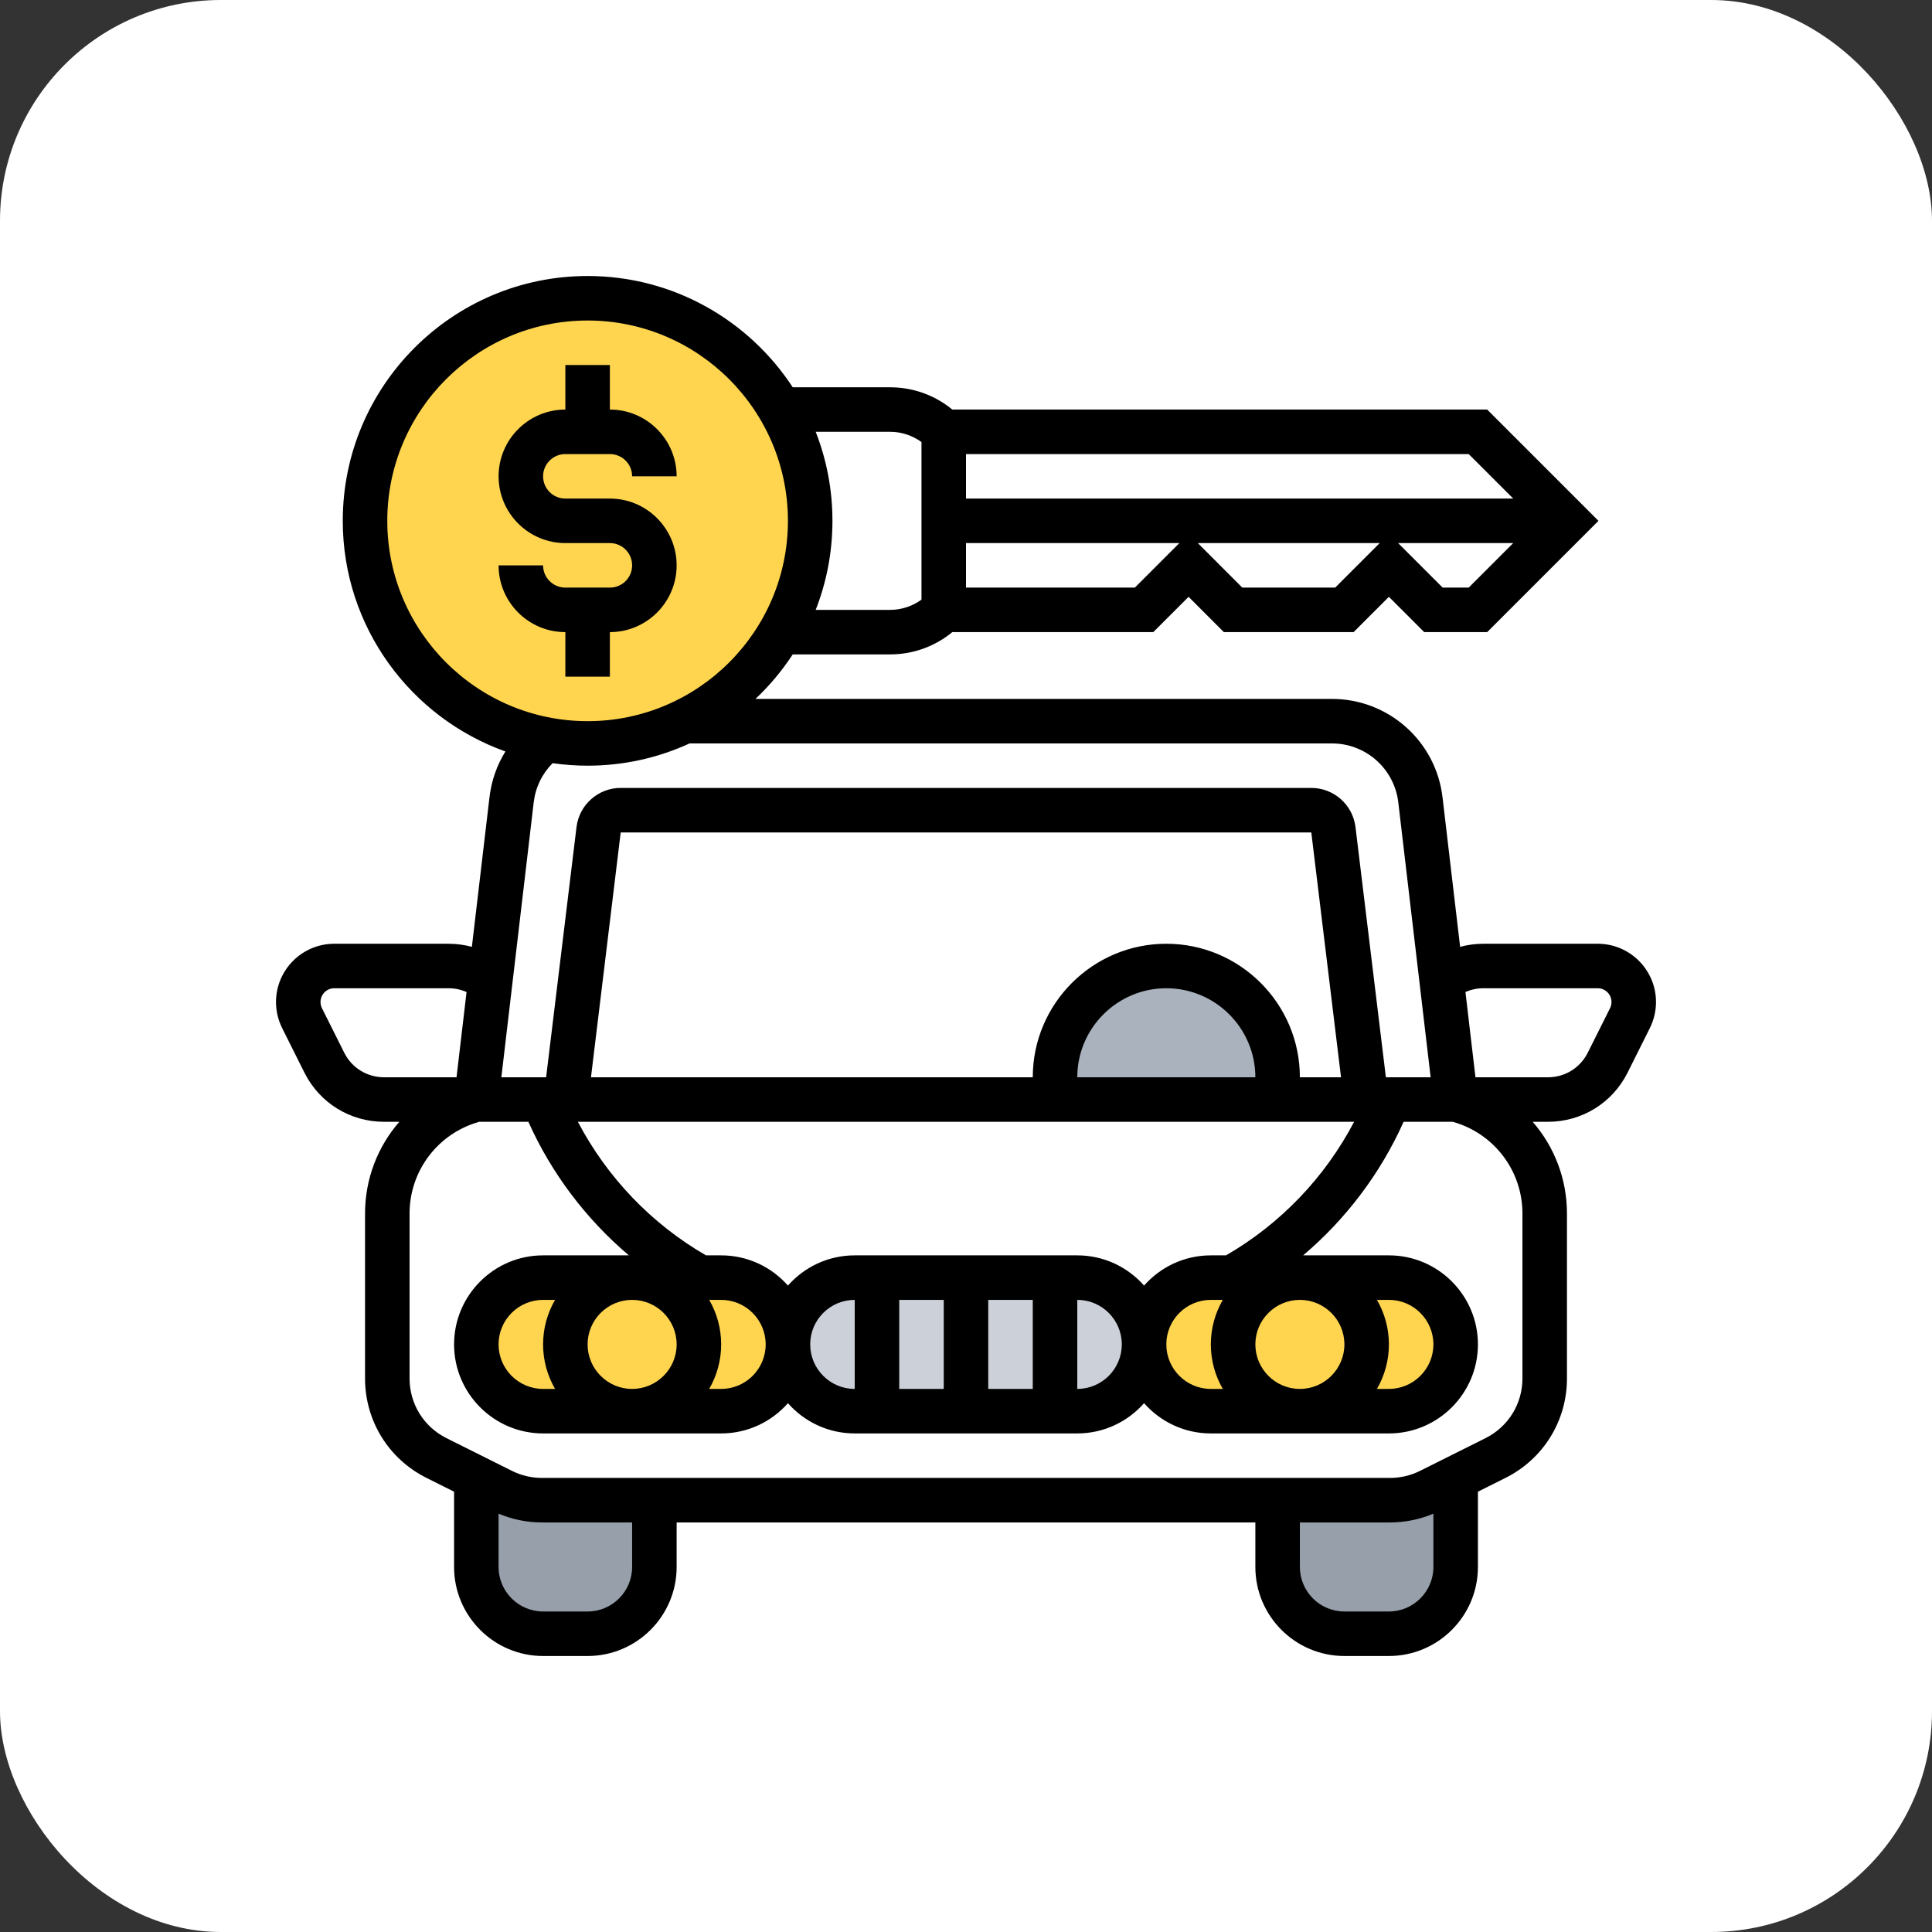 <svg xmlns="http://www.w3.org/2000/svg" width="70" height="70" viewBox="0 0 70 70" fill="none"><rect x="0" y="0" width="70" height="70" fill="#333333" stroke="none"/><rect width="70" height="70" rx="8" fill="white"></rect><path d="M52.742 53.548V56.774C52.742 58.11 51.659 59.194 50.323 59.194H48.71C47.374 59.194 46.291 58.11 46.291 56.774V54.355H50.368C50.868 54.355 51.362 54.238 51.811 54.014L52.742 53.548Z" fill="#969FAA"></path><path d="M23.71 54.355V56.774C23.71 58.11 22.626 59.194 21.29 59.194H19.677C18.342 59.194 17.258 58.11 17.258 56.774V53.548L18.19 54.014C18.638 54.238 19.132 54.355 19.632 54.355H23.71Z" fill="#969FAA"></path><path d="M39.032 46.291C40.368 46.291 41.452 47.374 41.452 48.71C41.452 49.377 41.181 49.982 40.743 50.421C40.305 50.858 39.7 51.129 39.032 51.129H30.968C29.632 51.129 28.549 50.046 28.549 48.71C28.549 48.042 28.82 47.438 29.257 46.999C29.696 46.562 30.301 46.291 30.968 46.291H39.032Z" fill="#CCD1D9"></path><path d="M50.323 46.291C51.658 46.291 52.742 47.374 52.742 48.71C52.742 49.377 52.471 49.982 52.033 50.421C51.595 50.858 50.99 51.129 50.323 51.129H47.097C48.433 51.129 49.516 50.046 49.516 48.71C49.516 47.374 48.433 46.291 47.097 46.291H50.323Z" fill="#FFD550"></path><path d="M44.639 46.291H47.097C45.761 46.291 44.678 47.374 44.678 48.71C44.678 50.046 45.761 51.129 47.097 51.129H43.871C42.535 51.129 41.452 50.046 41.452 48.71C41.452 48.042 41.723 47.438 42.16 46.999C42.599 46.562 43.204 46.291 43.871 46.291H44.639Z" fill="#FFD550"></path><path d="M26.129 46.291C27.465 46.291 28.549 47.374 28.549 48.71C28.549 49.377 28.277 49.982 27.84 50.421C27.401 50.858 26.797 51.129 26.129 51.129H22.903C24.239 51.129 25.323 50.046 25.323 48.71C25.323 47.374 24.239 46.291 22.903 46.291H25.361H26.129Z" fill="#FFD550"></path><path d="M19.677 46.291H22.903C21.568 46.291 20.484 47.374 20.484 48.71C20.484 50.046 21.568 51.129 22.903 51.129H19.677C18.342 51.129 17.258 50.046 17.258 48.71C17.258 48.042 17.529 47.438 17.967 46.999C18.405 46.562 19.01 46.291 19.677 46.291Z" fill="#FFD550"></path><path d="M47.097 51.129C48.433 51.129 49.516 50.046 49.516 48.71C49.516 47.374 48.433 46.291 47.097 46.291C45.761 46.291 44.678 47.374 44.678 48.71C44.678 50.046 45.761 51.129 47.097 51.129Z" fill="#FFD550"></path><path d="M22.903 51.129C24.239 51.129 25.323 50.046 25.323 48.71C25.323 47.374 24.239 46.291 22.903 46.291C21.567 46.291 20.484 47.374 20.484 48.71C20.484 50.046 21.567 51.129 22.903 51.129Z" fill="#FFD550"></path><path d="M46.291 39.032C46.291 39.309 46.262 39.579 46.21 39.839H38.307C38.254 39.579 38.226 39.309 38.226 39.032C38.226 36.805 40.031 35 42.258 35C44.485 35 46.291 36.805 46.291 39.032Z" fill="#AAB2BD"></path><path d="M28.275 14.839C28.962 16.025 29.355 17.402 29.355 18.871C29.355 20.34 28.962 21.717 28.275 22.903C27.471 24.294 26.262 25.424 24.809 26.129C23.746 26.645 22.552 26.936 21.29 26.936C20.773 26.936 20.268 26.887 19.778 26.794C16.047 26.086 13.226 22.808 13.226 18.871C13.226 14.418 16.837 10.807 21.29 10.807C24.275 10.807 26.881 12.429 28.275 14.839Z" fill="#FFD550"></path><path d="M22.097 24.516V22.903C23.431 22.903 24.516 21.818 24.516 20.484C24.516 19.15 23.431 18.064 22.097 18.064H20.484C20.039 18.064 19.677 17.703 19.677 17.258C19.677 16.813 20.039 16.452 20.484 16.452H22.097C22.542 16.452 22.903 16.813 22.903 17.258H24.516C24.516 15.924 23.431 14.839 22.097 14.839V13.226H20.484V14.839C19.15 14.839 18.065 15.924 18.065 17.258C18.065 18.592 19.15 19.677 20.484 19.677H22.097C22.542 19.677 22.903 20.039 22.903 20.484C22.903 20.929 22.542 21.29 22.097 21.29H20.484C20.039 21.29 19.677 20.929 19.677 20.484H18.065C18.065 21.818 19.15 22.903 20.484 22.903V24.516H22.097Z" fill="black"></path><path d="M57.889 34.194H53.744C53.459 34.194 53.176 34.232 52.903 34.306L52.265 28.884C52.026 26.854 50.304 25.323 48.261 25.323H27.372C27.883 24.841 28.336 24.3 28.722 23.71H32.247C33.08 23.71 33.869 23.426 34.504 22.903H41.786L43.065 21.624L44.343 22.903H49.044L50.323 21.624L51.602 22.903H53.883L57.915 18.871L53.883 14.839H34.504C33.869 14.316 33.079 14.032 32.247 14.032H28.722C27.137 11.607 24.398 10 21.29 10C16.399 10 12.419 13.979 12.419 18.871C12.419 22.718 14.881 26.001 18.312 27.227C18.004 27.723 17.805 28.285 17.735 28.884L17.097 34.306C16.824 34.233 16.541 34.194 16.256 34.194H12.111C10.947 34.194 10 35.141 10 36.305C10 36.631 10.077 36.957 10.223 37.249L11.029 38.862C11.579 39.962 12.685 40.645 13.915 40.645H14.468C13.687 41.543 13.226 42.711 13.226 43.97V49.942C13.226 51.479 14.08 52.861 15.455 53.548L16.452 54.047V56.774C16.452 58.553 17.899 60 19.677 60H21.29C23.069 60 24.516 58.553 24.516 56.774V55.161H45.484V56.774C45.484 58.553 46.931 60 48.71 60H50.323C52.101 60 53.548 58.553 53.548 56.774V54.047L54.545 53.548C55.92 52.861 56.774 51.479 56.774 49.942V43.97C56.774 42.711 56.313 41.543 55.532 40.645H56.085C57.315 40.645 58.421 39.962 58.971 38.862L59.777 37.249C59.923 36.957 60 36.631 60 36.305C60 35.141 59.053 34.194 57.889 34.194ZM41.118 21.29H35V19.677H42.73L41.118 21.29ZM48.376 21.29H45.011L43.399 19.677H49.989L48.376 21.29ZM53.214 21.29H52.27L50.657 19.677H54.827L53.214 21.29ZM54.827 18.064H35V16.452H53.214L54.827 18.064ZM32.247 15.645C32.663 15.645 33.057 15.777 33.387 16.016V21.726C33.057 21.965 32.663 22.097 32.247 22.097H29.554C29.946 21.096 30.161 20.009 30.161 18.871C30.161 17.733 29.946 16.645 29.554 15.645H32.247ZM14.032 18.871C14.032 14.869 17.288 11.613 21.29 11.613C25.292 11.613 28.548 14.869 28.548 18.871C28.548 22.873 25.292 26.129 21.29 26.129C17.288 26.129 14.032 22.873 14.032 18.871ZM21.29 27.742C22.608 27.742 23.859 27.453 24.984 26.936H48.261C49.487 26.936 50.52 27.854 50.663 29.072L51.835 39.032H50.213L49.112 29.967C49.014 29.158 48.325 28.548 47.511 28.548H22.489C21.675 28.548 20.986 29.158 20.888 29.967L19.787 39.032H18.165L19.337 29.072C19.401 28.527 19.641 28.033 20.022 27.651C20.436 27.71 20.86 27.742 21.29 27.742ZM44.305 47.097C44.029 47.572 43.871 48.122 43.871 48.71C43.871 49.297 44.029 49.848 44.305 50.323H43.871C42.982 50.323 42.258 49.599 42.258 48.71C42.258 47.82 42.982 47.097 43.871 47.097H44.305ZM45.484 48.71C45.484 47.82 46.208 47.097 47.097 47.097C47.986 47.097 48.71 47.82 48.71 48.71C48.71 49.599 47.986 50.323 47.097 50.323C46.208 50.323 45.484 49.599 45.484 48.71ZM49.889 47.097H50.323C51.212 47.097 51.935 47.82 51.935 48.71C51.935 49.599 51.212 50.323 50.323 50.323H49.889C50.164 49.848 50.323 49.297 50.323 48.71C50.323 48.122 50.164 47.572 49.889 47.097ZM44.421 45.484H43.871C42.908 45.484 42.043 45.908 41.452 46.579C40.86 45.908 39.995 45.484 39.032 45.484H30.968C30.005 45.484 29.14 45.908 28.548 46.579C27.957 45.908 27.092 45.484 26.129 45.484H25.579C23.604 44.343 21.992 42.656 20.938 40.645H49.062C48.008 42.656 46.396 44.343 44.421 45.484ZM30.968 50.323C30.078 50.323 29.355 49.599 29.355 48.71C29.355 47.82 30.078 47.097 30.968 47.097V50.323ZM32.581 47.097H34.194V50.323H32.581V47.097ZM35.806 47.097H37.419V50.323H35.806V47.097ZM39.032 47.097C39.922 47.097 40.645 47.82 40.645 48.71C40.645 49.599 39.922 50.323 39.032 50.323V47.097ZM21.29 48.71C21.29 47.82 22.014 47.097 22.903 47.097C23.793 47.097 24.516 47.82 24.516 48.71C24.516 49.599 23.793 50.323 22.903 50.323C22.014 50.323 21.29 49.599 21.29 48.71ZM20.111 50.323H19.677C18.788 50.323 18.064 49.599 18.064 48.71C18.064 47.82 18.788 47.097 19.677 47.097H20.111C19.836 47.572 19.677 48.122 19.677 48.71C19.677 49.297 19.836 49.848 20.111 50.323ZM25.695 47.097H26.129C27.018 47.097 27.742 47.82 27.742 48.71C27.742 49.599 27.018 50.323 26.129 50.323H25.695C25.971 49.848 26.129 49.297 26.129 48.71C26.129 48.122 25.971 47.572 25.695 47.097ZM39.032 39.032C39.032 37.254 40.479 35.806 42.258 35.806C44.037 35.806 45.484 37.254 45.484 39.032H39.032ZM42.258 34.194C39.59 34.194 37.419 36.364 37.419 39.032H21.412L22.489 30.161H47.511L48.588 39.032H47.097C47.097 36.364 44.926 34.194 42.258 34.194ZM12.472 38.141L11.665 36.528C11.631 36.459 11.613 36.382 11.613 36.305C11.613 36.03 11.836 35.806 12.111 35.806H16.256C16.48 35.806 16.701 35.854 16.904 35.943L16.541 39.032H13.915C13.3 39.032 12.747 38.691 12.472 38.141ZM22.903 56.774C22.903 57.663 22.18 58.387 21.29 58.387H19.677C18.788 58.387 18.064 57.663 18.064 56.774V54.843C18.559 55.051 19.096 55.161 19.633 55.161H22.903V56.774ZM50.323 58.387H48.71C47.82 58.387 47.097 57.663 47.097 56.774V55.161H50.367C50.904 55.161 51.441 55.051 51.935 54.843V56.774C51.935 57.663 51.212 58.387 50.323 58.387ZM55.161 49.942C55.161 50.864 54.649 51.693 53.824 52.106L51.449 53.293C51.115 53.46 50.741 53.548 50.367 53.548H19.633C19.259 53.548 18.885 53.46 18.551 53.293L16.176 52.106C15.351 51.693 14.839 50.864 14.839 49.942V43.97C14.839 42.414 15.873 41.06 17.365 40.645H19.144C19.981 42.513 21.232 44.168 22.785 45.484H19.677C17.899 45.484 16.452 46.931 16.452 48.71C16.452 50.489 17.899 51.936 19.677 51.936H26.129C27.092 51.936 27.957 51.511 28.548 50.84C29.14 51.511 30.005 51.936 30.968 51.936H39.032C39.995 51.936 40.86 51.511 41.452 50.84C42.043 51.511 42.908 51.936 43.871 51.936H50.323C52.101 51.936 53.548 50.489 53.548 48.71C53.548 46.931 52.101 45.484 50.323 45.484H47.215C48.768 44.168 50.019 42.513 50.856 40.645H52.635C54.127 41.06 55.161 42.414 55.161 43.97V49.942ZM58.335 36.528L57.528 38.141C57.253 38.691 56.7 39.032 56.085 39.032H53.459L53.096 35.943C53.299 35.854 53.52 35.806 53.744 35.806H57.889C58.163 35.806 58.387 36.03 58.387 36.305C58.387 36.382 58.369 36.459 58.335 36.528Z" fill="black"></path></svg>